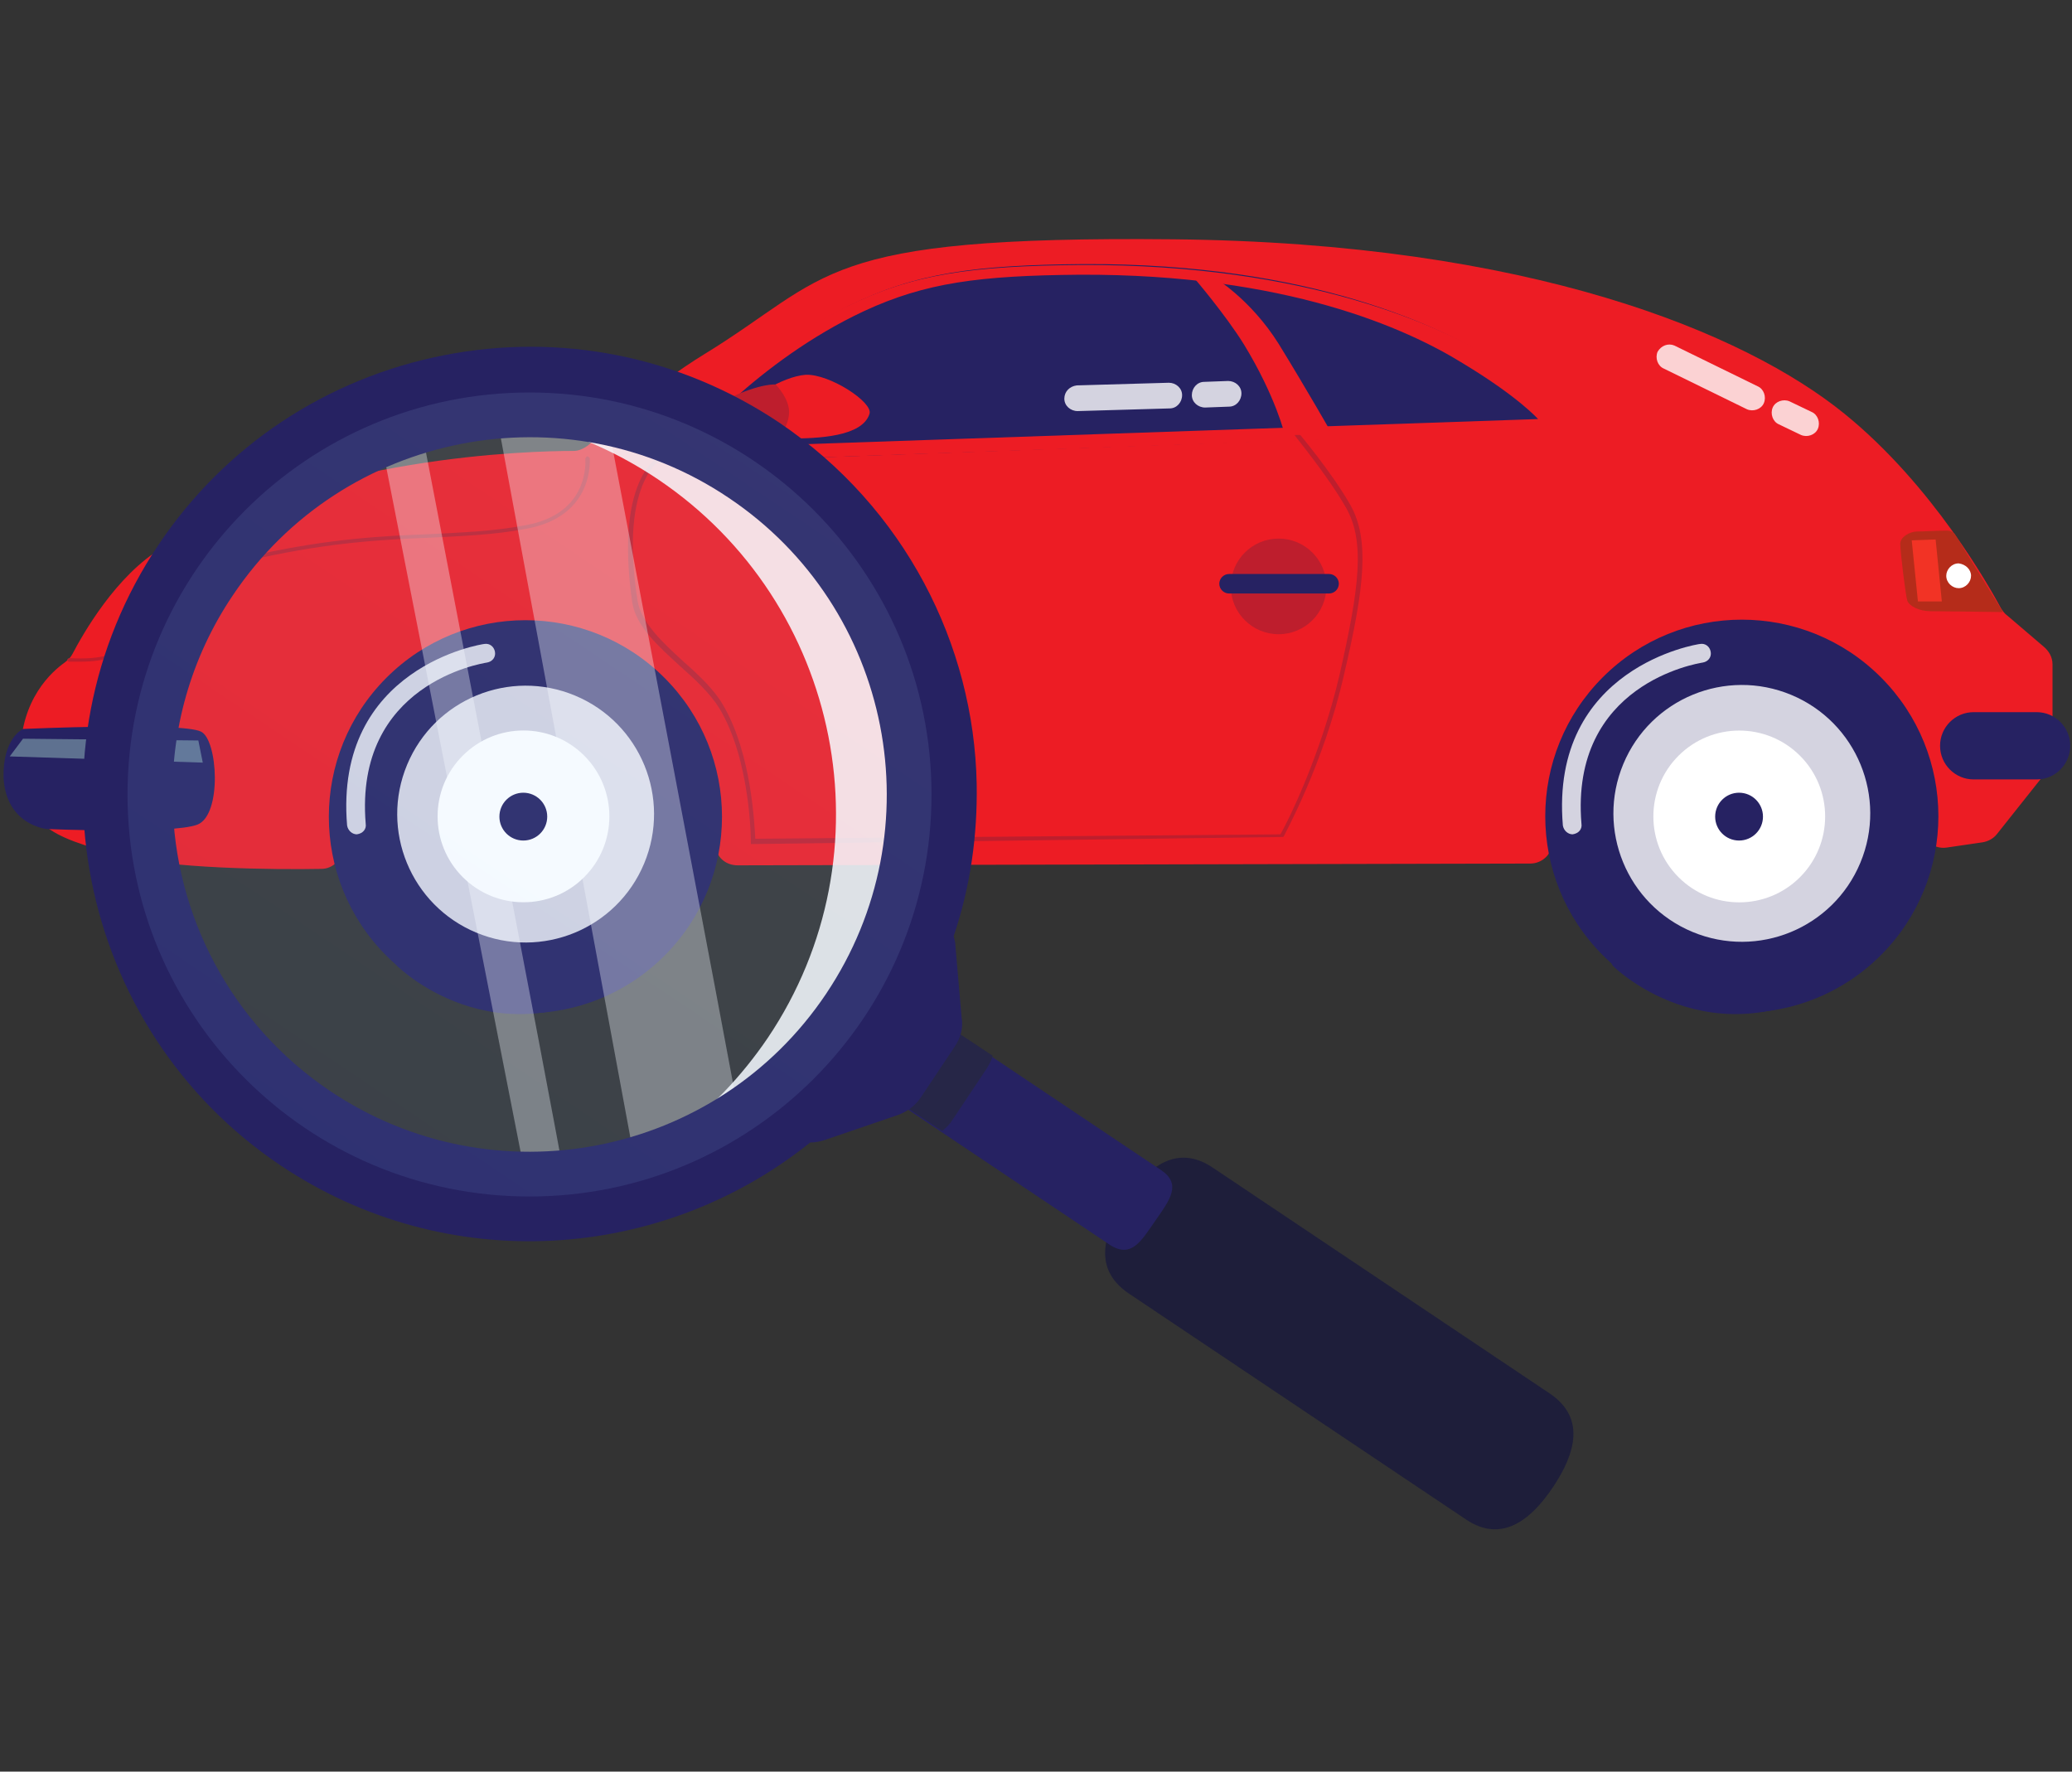 <svg width="200" height="171" viewBox="0 0 200 171" fill="none" xmlns="http://www.w3.org/2000/svg">
<rect x="0" y="0" width="200" height="171" fill="#333333" stroke="none"/>
<path d="M193.761 59.422C193.504 59.251 193.333 58.995 193.162 58.739C192.051 56.687 186.581 46.858 178.034 39.935C168.461 32.157 147.692 23.439 113.248 23.098C78.718 22.756 80.256 26.687 67.949 34.209C63.077 37.2 58.461 41.388 56.837 42.927C56.41 43.269 55.897 43.525 55.385 43.525C51.026 43.525 30.94 44.038 15.726 52.841C11.197 55.491 7.949 61.303 7.008 63.097C6.837 63.439 6.581 63.696 6.239 63.952C5.043 64.807 1.966 67.457 1.966 72.927C1.966 79.85 4.957 80.704 11.282 82.499C16.154 83.867 26.581 83.952 31.026 83.867C32.137 83.867 33.077 82.927 33.077 81.816C33.162 79.764 33.419 76.431 34.701 73.183C36.752 67.969 41.197 62.927 50.256 62.072C60.171 61.132 65.299 67.713 67.094 72.243C68.632 76.004 68.974 79.422 69.06 81.474C69.06 82.67 70 83.525 71.197 83.525L147.692 83.354C148.889 83.354 149.829 82.414 149.829 81.303C149.914 78.824 150.256 74.722 151.453 71.644C153.675 66.174 159.573 62.243 167.949 61.816C175.641 61.388 182.308 66.602 183.931 71.132C185.214 74.807 185.555 77.798 185.47 79.679C185.47 80.961 186.581 81.986 187.863 81.816L191.367 81.303C191.88 81.217 192.393 80.961 192.735 80.533L197.692 74.294C198.034 73.952 198.12 73.439 198.12 72.927V64.123C198.12 63.439 197.778 62.841 197.265 62.414L193.761 59.422Z" fill="#ED1C24"/>
<path d="M63.077 44.721L152.991 41.474C152.991 41.474 150.855 38.995 145.043 35.234C139.145 31.474 126.496 25.405 104.615 25.491C94.103 25.576 88.376 26.345 81.966 29.508C70.598 35.149 63.077 44.721 63.077 44.721Z" fill="#262262"/>
<path d="M145.214 35.234C139.316 31.474 126.239 25.491 104.359 25.576C93.846 25.662 88.12 26.431 81.709 29.593C70.342 35.149 62.906 44.721 62.906 44.721L153.248 41.559C153.248 41.559 151.026 38.91 145.214 35.234ZM66.154 43.269C66.154 43.269 72.991 34.892 83.419 30.021C89.316 27.286 94.53 26.602 104.188 26.516C124.188 26.431 135.812 31.73 141.196 35.063C146.581 38.311 148.461 40.448 148.461 40.448L66.154 43.269Z" fill="#ED1C24"/>
<path d="M2.222 70.362C2.222 70.362 17.521 69.679 19.402 70.619C21.026 71.388 21.453 78.653 19.06 79.593C16.667 80.533 4.53 80.021 4.53 80.021C4.53 80.021 0.598 79.679 0.342 75.063C0.256 71.217 2.222 70.362 2.222 70.362Z" fill="#262262"/>
<path d="M188.803 51.73C188.632 51.388 188.29 51.217 187.949 51.217C187.094 51.217 185.555 51.303 185.043 51.303C184.359 51.303 183.419 51.816 183.419 52.499C183.419 53.183 183.932 57.456 184.102 57.969C184.273 58.482 185.214 58.995 186.325 58.995C187.436 58.995 193.333 59.08 193.333 59.08L188.803 51.73Z" fill="#B52C1A"/>
<path d="M184.53 52.157L185.128 58.055H187.436L186.837 52.072L184.53 52.157Z" fill="#F23325"/>
<path d="M72.479 81.474V81.303C72.479 81.217 72.479 73.354 69.402 68.311C68.547 66.944 67.094 65.576 65.641 64.294C63.59 62.414 61.367 60.448 61.026 58.14C59.231 45.662 63.932 43.781 64.103 43.696L64.273 44.038C64.188 44.038 59.658 45.918 61.538 57.969C61.88 60.106 64.017 62.072 65.983 63.867C67.436 65.149 68.889 66.516 69.744 67.969C72.564 72.67 72.82 79.679 72.906 80.961L123.59 80.533C124.103 79.679 127.436 73.183 129.316 65.063C131.197 56.773 131.795 52.243 129.915 48.995C128.12 45.833 124.957 42.072 124.957 41.986L125.299 41.73C125.299 41.73 128.547 45.576 130.342 48.739C132.222 52.072 131.709 56.687 129.744 65.063C127.778 73.781 123.932 80.619 123.932 80.704L123.846 80.79H123.761L72.479 81.474Z" fill="#BE1E2D"/>
<path d="M7.778 63.867C7.436 63.867 7.094 63.867 6.667 63.867C6.581 63.867 6.496 63.781 6.496 63.696C6.496 63.61 6.581 63.525 6.752 63.525C9.658 63.696 11.538 63.183 12.735 61.816L12.991 61.559C14.615 59.764 18.803 54.892 24.872 53.525C31.88 51.986 37.008 51.73 41.453 51.559C44.615 51.388 47.521 51.303 50.684 50.704C57.008 49.593 56.496 44.38 56.496 44.294C56.496 44.209 56.581 44.123 56.666 44.038C56.752 44.038 56.837 44.123 56.923 44.209C56.923 44.294 57.436 49.85 50.769 51.046C47.607 51.645 44.615 51.73 41.538 51.901C37.094 52.072 32.051 52.328 25.043 53.867C19.06 55.149 14.957 59.935 13.333 61.73L13.077 61.986C11.966 63.269 10.171 63.867 7.778 63.867Z" fill="#BE1E2D"/>
<path d="M115.214 26.773C115.214 26.773 118.291 30.362 120.085 33.268C123.162 38.311 124.017 41.986 124.017 41.986H128.632C128.632 41.986 126.154 37.627 123.419 33.183C120.684 28.824 117.179 26.773 117.179 26.773H115.214Z" fill="#ED1C24"/>
<path opacity="0.5" d="M2.222 71.303L0.94 73.012L19.573 73.61L19.145 71.474L2.222 71.303Z" fill="#97C1BF"/>
<path d="M123.419 61.217C125.968 61.217 128.034 59.151 128.034 56.602C128.034 54.053 125.968 51.986 123.419 51.986C120.87 51.986 118.803 54.053 118.803 56.602C118.803 59.151 120.87 61.217 123.419 61.217Z" fill="#BE1E2D"/>
<path d="M129.231 56.345C129.231 56.858 128.803 57.286 128.291 57.286H118.632C118.12 57.286 117.692 56.858 117.692 56.345C117.692 55.833 118.12 55.405 118.632 55.405H128.291C128.803 55.405 129.231 55.833 129.231 56.345Z" fill="#262262"/>
<path d="M83.932 39.935C84.273 38.824 80.085 36.089 77.778 36.174C75.47 36.345 72.051 38.568 72.051 39.508C72.051 40.448 73.419 42.328 76.154 42.328C78.974 42.328 83.248 42.157 83.932 39.935Z" fill="#ED1C24"/>
<path d="M65.043 44.636C65.043 44.636 67.35 39.85 70.256 38.482C73.504 36.944 74.872 37.115 74.872 37.115C74.872 37.115 76.325 38.568 76.154 40.021C75.983 41.474 75.128 42.157 75.128 42.157C75.128 42.157 73.846 42.328 72.051 41.986C70.256 41.645 69.915 41.303 68.974 41.901C68.034 42.499 67.778 44.636 67.778 44.636H65.043Z" fill="#BE1E2D"/>
<path d="M196.581 75.234H190.513C188.718 75.234 187.265 73.781 187.265 71.986C187.265 70.192 188.718 68.739 190.513 68.739H196.581C198.376 68.739 199.829 70.192 199.829 71.986C199.829 73.781 198.376 75.234 196.581 75.234Z" fill="#262262"/>
<path d="M64.133 92.254C71.543 84.844 71.543 72.831 64.133 65.421C56.723 58.011 44.709 58.011 37.299 65.421C29.889 72.831 29.889 84.844 37.299 92.254C44.709 99.664 56.723 99.664 64.133 92.254Z" fill="#262262"/>
<path opacity="0.8" d="M62.176 83.348C64.81 77.03 61.824 69.774 55.506 67.14C49.188 64.506 41.932 67.493 39.298 73.81C36.664 80.128 39.651 87.384 45.968 90.018C52.286 92.652 59.542 89.665 62.176 83.348Z" fill="white"/>
<path opacity="0.8" d="M34.444 80.533C34.017 80.533 33.59 80.192 33.504 79.679C32.222 64.38 46.581 62.157 46.752 62.157C47.265 62.072 47.692 62.414 47.778 62.927C47.863 63.439 47.521 63.867 47.008 63.952C46.496 64.038 34.188 66.004 35.299 79.508C35.385 80.021 35.043 80.448 34.444 80.533C34.53 80.533 34.53 80.533 34.444 80.533Z" fill="white"/>
<path d="M62.735 91.986C62.992 92.414 62.906 92.927 62.479 93.269C48.889 103.61 38.462 93.354 38.376 93.269C38.034 92.927 38.12 92.328 38.547 91.986C38.974 91.644 39.573 91.644 39.915 91.986C40.257 92.414 49.231 101.046 61.368 91.901C61.795 91.474 62.393 91.559 62.735 91.986Z" fill="#262262"/>
<path d="M56.392 84.662C59.629 81.424 59.629 76.175 56.392 72.937C53.154 69.7 47.905 69.7 44.667 72.937C41.429 76.175 41.429 81.424 44.667 84.662C47.905 87.9 53.154 87.9 56.392 84.662Z" fill="white"/>
<path d="M50.513 81.132C51.787 81.132 52.821 80.099 52.821 78.824C52.821 77.55 51.787 76.516 50.513 76.516C49.238 76.516 48.205 77.55 48.205 78.824C48.205 80.099 49.238 81.132 50.513 81.132Z" fill="#262262"/>
<path d="M181.546 92.202C188.956 84.792 188.956 72.778 181.546 65.368C174.136 57.959 162.122 57.959 154.712 65.368C147.303 72.778 147.303 84.792 154.712 92.202C162.122 99.612 174.136 99.612 181.546 92.202Z" fill="#262262"/>
<path opacity="0.8" d="M179.569 83.28C182.203 76.962 179.217 69.706 172.899 67.072C166.582 64.438 159.325 67.424 156.691 73.742C154.057 80.059 157.044 87.316 163.361 89.95C169.679 92.584 176.935 89.597 179.569 83.28Z" fill="white"/>
<path opacity="0.8" d="M151.795 80.533C151.368 80.533 150.94 80.192 150.855 79.679C149.573 64.38 163.932 62.157 164.103 62.157C164.615 62.072 165.043 62.414 165.128 62.927C165.214 63.439 164.872 63.867 164.359 63.952C163.846 64.038 151.539 66.004 152.65 79.508C152.735 80.021 152.393 80.448 151.795 80.533C151.88 80.533 151.88 80.533 151.795 80.533Z" fill="white"/>
<path d="M180.086 91.986C180.342 92.414 180.256 92.927 179.829 93.269C166.239 103.61 155.812 93.354 155.727 93.269C155.385 92.927 155.47 92.328 155.898 91.986C156.325 91.644 156.923 91.644 157.265 91.986C157.607 92.414 166.581 101.046 178.718 91.901C179.145 91.474 179.744 91.559 180.086 91.986Z" fill="#262262"/>
<path d="M173.744 84.67C176.982 81.432 176.982 76.183 173.744 72.945C170.507 69.708 165.257 69.708 162.02 72.945C158.782 76.183 158.782 81.432 162.02 84.67C165.257 87.908 170.507 87.908 173.744 84.67Z" fill="white"/>
<path d="M167.863 81.132C169.138 81.132 170.171 80.099 170.171 78.824C170.171 77.549 169.138 76.516 167.863 76.516C166.589 76.516 165.556 77.549 165.556 78.824C165.556 80.099 166.589 81.132 167.863 81.132Z" fill="#262262"/>
<path d="M149.915 143.525C152.137 140.192 152.992 136.858 149.658 134.55L117.009 112.67C113.675 110.448 110.855 112.499 108.633 115.833C106.41 119.166 105.556 122.499 108.889 124.807L141.539 146.687C144.872 148.909 147.692 146.858 149.915 143.525Z" fill="#1E1E3A"/>
<path d="M111.539 117.798C112.906 115.833 114.103 114.294 112.051 112.927L86.923 96.089C84.957 94.722 82.222 95.32 80.855 97.286C79.487 99.251 80.086 101.986 82.051 103.354L107.18 120.192C109.231 121.474 110.171 119.764 111.539 117.798Z" fill="#262262"/>
<path opacity="0.86" d="M74.103 100.192C86.069 82.414 81.282 58.226 63.504 46.26C55.983 41.217 47.436 39.166 39.06 39.764C50 36.174 62.479 37.456 72.821 44.38C90.598 56.345 95.385 80.448 83.419 98.311C76.496 108.653 65.47 114.551 53.932 115.405C61.88 112.841 69.06 107.627 74.103 100.192Z" fill="white"/>
<path opacity="0.35" d="M58.462 39.764C58.462 39.764 70.684 103.781 71.453 108.397C72.222 113.012 61.282 112.157 61.282 112.157L47.18 36.004L58.462 39.764Z" fill="white"/>
<path opacity="0.35" d="M40.513 40.533C40.513 40.533 53.675 108.824 54.444 113.525C55.214 118.14 51.282 116.431 51.282 116.431L36.069 38.91L40.513 40.533Z" fill="white"/>
<path d="M86.923 96.004L95.812 101.901C95.727 102.328 95.47 102.756 95.214 103.183L91.966 108.055C91.71 108.482 91.368 108.824 90.94 109.166L82.051 103.269C81.368 102.756 80.855 102.157 80.513 101.388L84.615 95.234C85.385 95.32 86.154 95.491 86.923 96.004Z" fill="#262647"/>
<path d="M42.821 34.294C31.539 36.516 21.709 43.012 15.299 52.585C2.051 72.328 7.351 99.251 27.094 112.499C43.163 123.268 63.846 121.815 78.205 110.277C78.718 110.277 79.145 110.192 79.658 110.021L86.667 107.627C87.607 107.286 88.376 106.687 88.889 105.918L92.137 101.046C92.735 100.192 92.992 99.166 92.821 98.226L92.222 91.303C92.222 90.961 92.137 90.704 92.051 90.362C93.675 85.576 94.359 80.619 94.274 75.662C94.017 62.243 87.351 48.995 75.214 40.79C65.641 34.38 54.103 32.072 42.821 34.294ZM70.342 48.055C86.154 58.653 90.342 80.106 79.744 95.918C69.145 111.73 47.693 115.918 31.881 105.32C22.222 98.824 16.838 88.226 16.667 77.371C16.496 70.533 18.376 63.525 22.479 57.456C33.077 41.645 54.615 37.456 70.342 48.055Z" fill="#262262"/>
<path opacity="0.1" d="M51.111 115.491C72.542 115.491 89.915 98.118 89.915 76.687C89.915 55.257 72.542 37.884 51.111 37.884C29.681 37.884 12.308 55.257 12.308 76.687C12.308 98.118 29.681 115.491 51.111 115.491Z" fill="url(#paint0_linear_412_18420)"/>
<path opacity="0.8" d="M103.932 37.2L112.82 36.944C113.504 36.944 114.103 37.456 114.103 38.14C114.103 38.824 113.59 39.422 112.906 39.422L104.017 39.679C103.333 39.679 102.735 39.166 102.735 38.482C102.735 37.798 103.248 37.286 103.932 37.2Z" fill="white"/>
<path opacity="0.8" d="M116.239 36.858L118.547 36.773C119.231 36.773 119.829 37.286 119.829 37.969C119.829 38.653 119.316 39.251 118.632 39.251L116.325 39.337C115.641 39.337 115.043 38.824 115.043 38.14C115.043 37.456 115.556 36.858 116.239 36.858Z" fill="white"/>
<path opacity="0.8" d="M161.624 33.354L169.658 37.286C170.257 37.542 170.513 38.311 170.257 38.91C170 39.508 169.231 39.764 168.633 39.508L160.598 35.576C160 35.32 159.744 34.55 160 33.952C160.342 33.354 161.026 33.097 161.624 33.354Z" fill="white"/>
<path opacity="0.8" d="M172.735 38.739L174.872 39.764C175.47 40.021 175.727 40.79 175.47 41.388C175.214 41.986 174.445 42.243 173.846 41.986L171.71 40.961C171.111 40.704 170.855 39.935 171.111 39.337C171.368 38.739 172.137 38.482 172.735 38.739Z" fill="white"/>
<path d="M190.256 55.576C190.256 56.174 189.744 56.773 189.06 56.773C188.462 56.773 187.863 56.26 187.863 55.576C187.863 54.978 188.376 54.38 189.06 54.38C189.744 54.465 190.256 54.978 190.256 55.576Z" fill="white"/>
<defs>
<linearGradient id="paint0_linear_412_18420" x1="72.714" y1="44.416" x2="29.423" y2="108.913" gradientUnits="userSpaceOnUse">
<stop offset="0.01" stop-color="#BAE1FF"/>
<stop offset="1" stop-color="#86C0FF"/>
</linearGradient>
</defs>
</svg>
